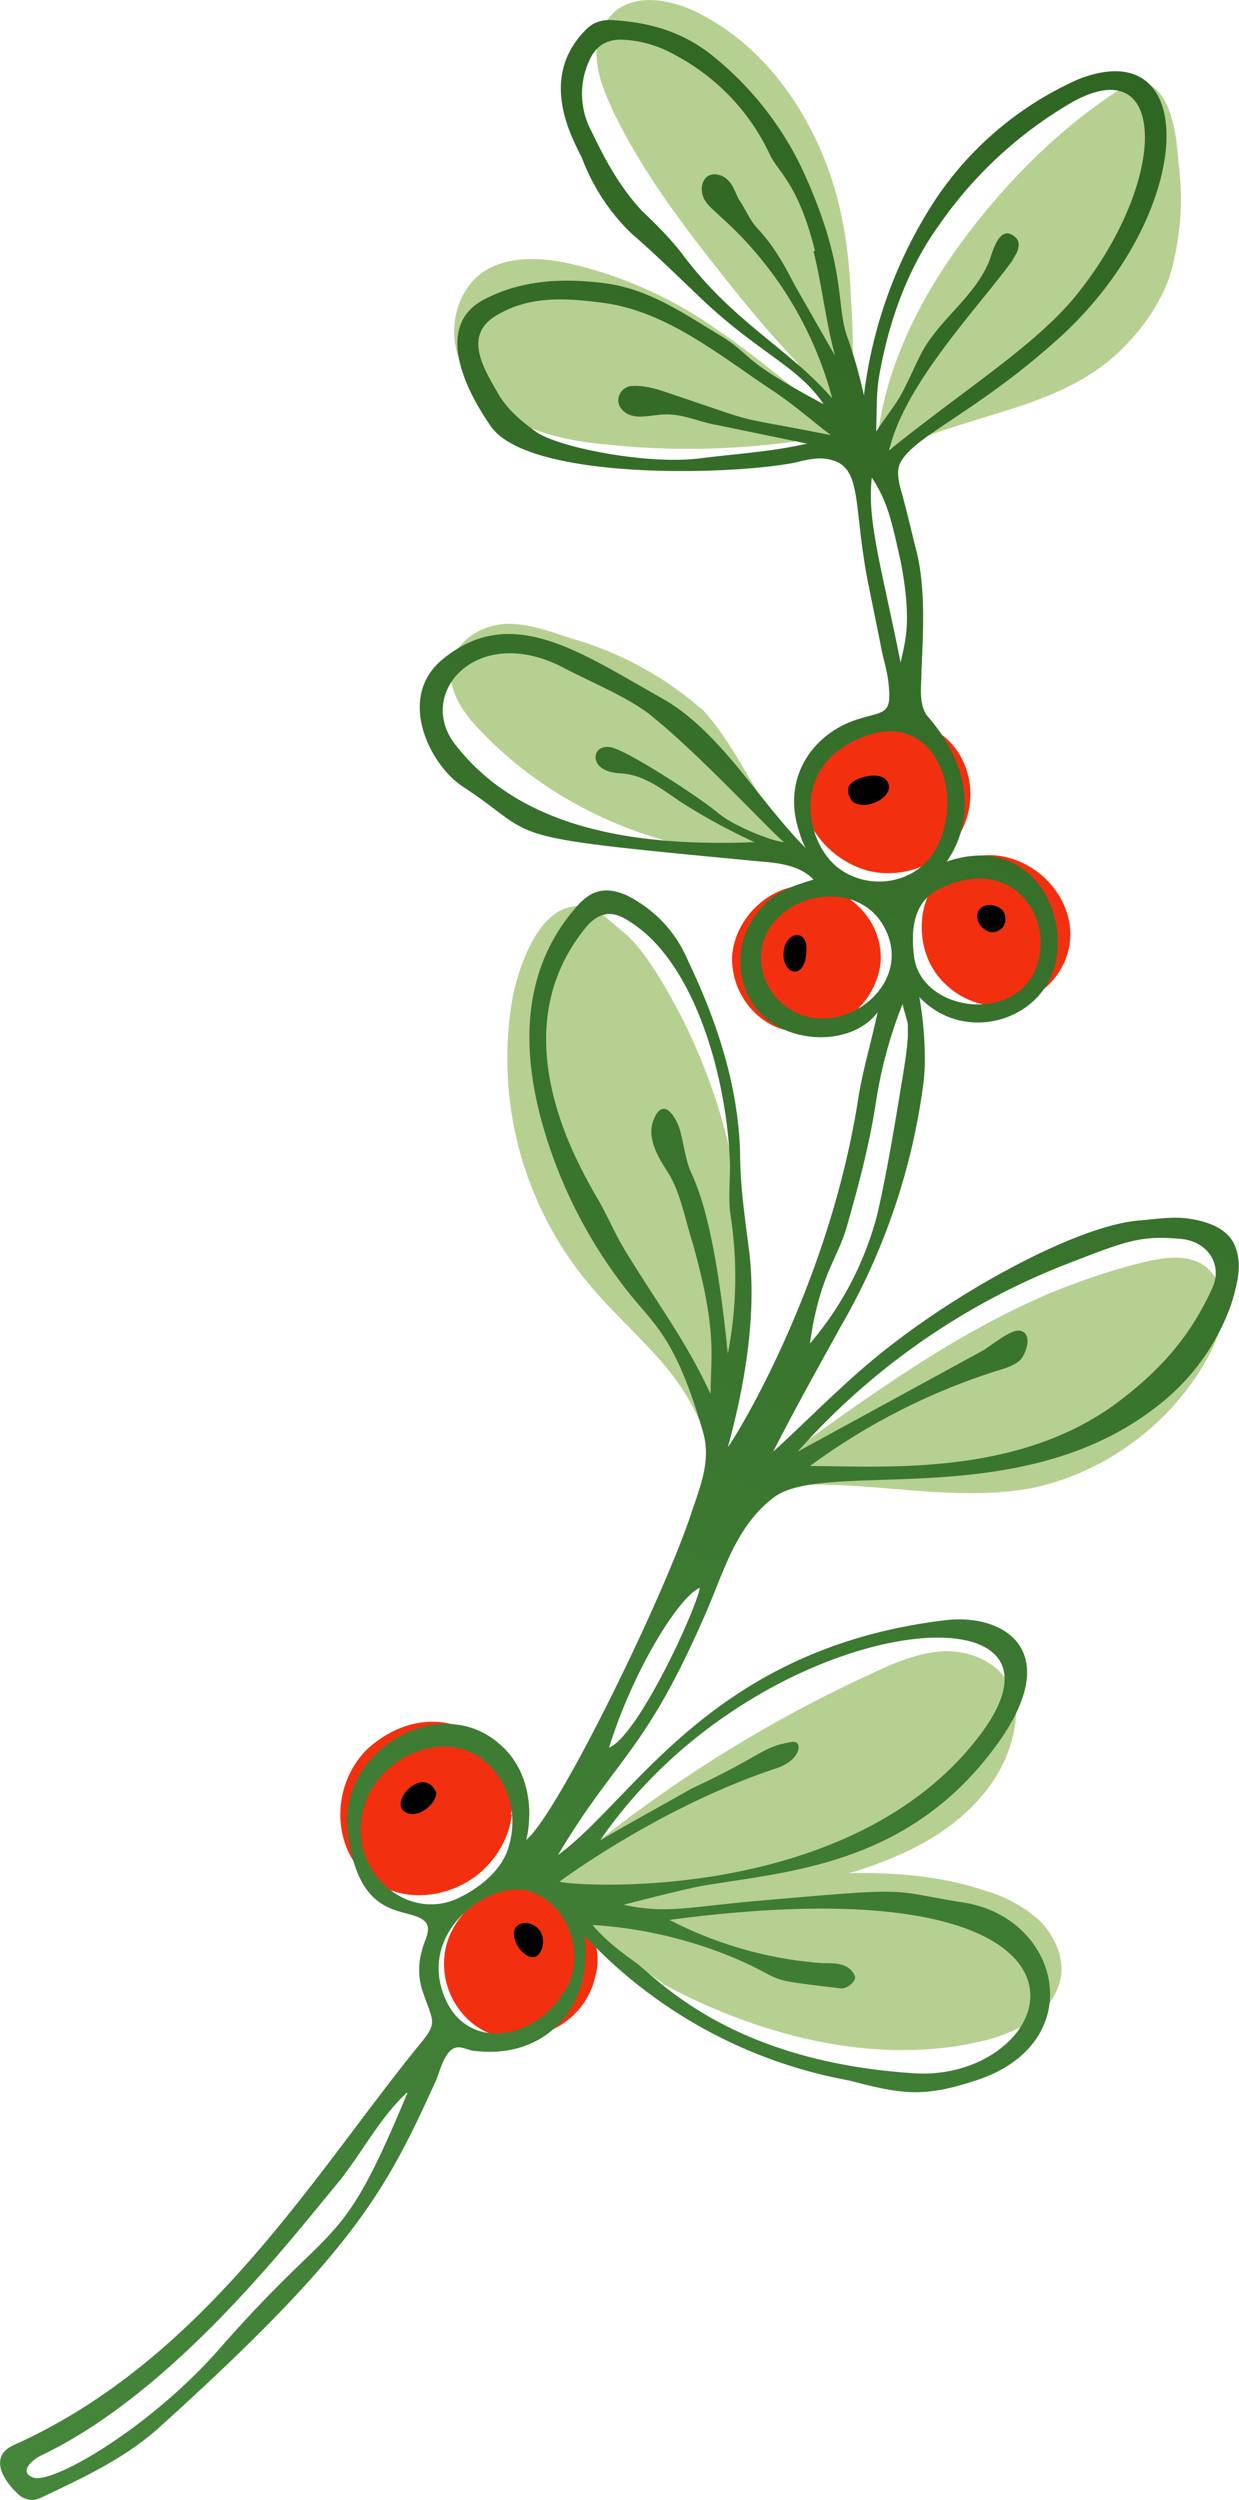 <svg data-name="Layer 2" xmlns="http://www.w3.org/2000/svg" viewBox="0 0 172.1 347"><defs><linearGradient id="a" x1="30.1" y1="357" x2="162.4" y2="12.2" gradientUnits="userSpaceOnUse"><stop offset="0" stop-color="#45863b"/><stop offset="1" stop-color="#306623"/></linearGradient></defs><g data-name="Layer 1"><path d="M110.6 50.2c1.7 2.5 5.3 5.8 7.6 7.8.3-5.2.4-11.3 0-16.5-.2-5.6-.9-11.1-2.6-16.4-3.2-9.9-9.7-19-19-23.5-3.6-1.7-8.2-2.5-11.2 0a8.1 8.1 0 0 0-2.5 6.7c.2 2.5 1.2 4.8 2.2 7 4.1 8.6 10 16.3 15.9 23.7 3 3.8 6.2 7.6 9.6 11.2ZM84.2 61.7a108 108 0 0 0 27.5-.6l6.7-1c-6.4-4.5-12.1-9.8-18.6-14.2a58 58 0 0 0-21.5-9.5c-3.8-.7-8.2-.8-11.4 1.5-3.4 2.5-4.6 7.4-3.3 11.5 1.2 4 4.5 7.2 8.3 9.2 3.8 1.9 8 2.7 12.3 3.1Zm37.5 1.2c4.3-1.4 8.6-3 12.9-4.3 7-2.2 14.2-4 20-9 3.4-3 6.2-6.7 7.8-11a38 38 0 0 0 1.3-16c-.2-2.7-.5-5.5-1.6-8-.6-1.2-1.3-2.3-2.5-2.8-1.8-.8-3.8.4-5.4 1.5-5 3.4-9.5 7.4-13.6 11.8-9.5 10.3-18 23.5-18.9 37.8ZM97.3 98.3a47.1 47.1 0 0 0-18-9.7c-3-1-6-2.1-9.1-2-3.1.2-6.4 2-7.3 5-1.2 3.6 1.3 7.3 4 10 9.2 9.6 22 15.6 35.3 16.9l10.2.8c-2.6-3-5-5.7-7-9.1-2.5-4.1-4.7-8.4-8-11.9Zm-10.8 31c-2.2-1.7-4-4.1-7.3-3.4-4.7 1-7.2 8.5-8 12.6A48.9 48.9 0 0 0 81.6 178c3.3 4 7.2 7.4 10.6 11.4 3.6 4.2 5.7 8.7 7.2 14 1.7-4 2.4-9.1 3-13.4a80.1 80.1 0 0 0-11.3-55.1c-1.3-2-2.7-4-4.5-5.5Zm17.8 77.6c12.8-2.6 25.9 2 38.8-.3 10.5-2.1 20-9.2 25-18.8 1-2 1.8-4.1 1.8-6.3s-.8-4.5-2.6-5.8c-2.3-1.6-5.3-1.2-8-.6-4.7 1.1-9.3 2.7-13.7 4.5-7.9 3.4-15.3 7.8-22.4 12.6a320 320 0 0 0-10.7 7.5 45 45 0 0 0-8.2 7.2Zm-20.8 62c2.8 2.6 5.9 4.4 8.8 6.6 5.9 3.2 12.3 5.7 18.8 7.3 8.3 2 17.1 2.5 25.4.5 2.5-.6 4.9-1.5 7-3 2-1.4 3.5-3.6 3.9-6.1.3-2.8-1-5.6-3-7.6a19 19 0 0 0-7.4-4.1c-6.1-2.1-12.6-2.6-19.1-2.5l.8-.2c4.7-1.5 9.3-3.4 13.3-6.4 4-3 7.2-7 8.5-11.7.8-2.7 1-5.8-.5-8.2-1.8-3-5.5-4.4-8.9-4.3-3.4.2-6.7 1.5-9.8 3a186 186 0 0 0-38.1 23.3c-2.4 1.9-5 3.5-7.1 5.8 2 3 4.7 5.3 7.4 7.7Z" fill="#b6d091" fill-rule="evenodd"/><path d="M112.1 113.4c1.5 3.7 4.8 6.5 8.6 7.5 3.8.9 8.1-.2 11-3a11 11 0 0 0 2.6-10.9c-2.4-7.5-10.8-8.5-17.1-5.7a9.8 9.8 0 0 0-5.5 5.4c-.8 2.1-.5 4.6.4 6.7Zm16.6 19.2c1.5 4.3 6.1 7.4 10.7 7 4.6-.3 8.7-4.2 9.2-8.8.5-3.8-1.6-7.8-4.8-10-3.6-2.5-8.3-3-12-.2-3.6 2.7-4.6 7.8-3.1 12Zm-27 0c-.3 5.3 3.8 10.4 9 10.6a11 11 0 0 0 11.4-8.3c.5-2 .2-4.1-.6-5.9-1.8-4-6.2-6.7-10.8-6-4.7.7-8.6 4.9-9 9.6ZM71 251.9a12 12 0 0 0-5-11.1c-5-3.3-11-1.8-15.2 2.2a12.9 12.9 0 0 0-3 12.5c1.9 6.4 9.1 9.5 16 6.3 3.9-1.8 6.8-5.7 7.3-9.9Zm-9.3 20c-.4 5.5 3.8 10.8 9.3 11 5.4.2 10.5-3.1 11.7-8.6.6-2.1.3-4.3-.6-6.1-1.9-4-6.4-6.9-11.2-6.2-4.8.7-8.9 5-9.2 9.9Z" fill="#f2300f" fill-rule="evenodd"/><path d="M57 251.8c1.6.2 3.6-1.5 3.6-3-1.9-4.2-7.5 2.2-3.6 3ZM118 109c-.5.6 0 2 .6 2.4 1.9 1.2 6-1 4.6-3-.9-1.4-4.4-.6-5.2.6ZM71.4 268.8c.3 2 3 4.4 3.9 1.6 1-3.8-4.3-4.7-3.9-1.6ZM136 126.3c-1 1.4.9 3.6 2.4 3 1-.3 1.4-1.2 1.2-2.2-.2-1.5-2.8-2-3.6-.8Zm-27 5c-1 3.8 2.8 5.3 3 .8.3-3-2.4-2.9-3-.7Z"/><path d="M135.5 288.8c-7 2.3-10 2-17.5 0a66.5 66.5 0 0 1-36.8-20.1c1.2 9.9-5.4 17.1-15.1 16-1 0-2-.8-3-.4-1.4.6-2 3.2-2.5 4.4-6.9 15.2-11.2 23.6-38.2 48-4.9 4.5-10.8 7.2-16.7 10-1.2.6-2.4.3-3.3-.6-2.5-2.4-3.6-5.3-.5-6.7 26.8-12 42-38 56.3-55.5 2.7-3.3 2-3 .4-7.8a9.5 9.5 0 0 1 0-5.3c.2-1.3 1.6-3.1.3-4.2-2.4-2-9.1.3-10.6-12.4-1.3-11.4 12.9-19.4 21.1-12.1 3.8 3.2 4.8 8.6 3.7 13.3 4.6-3.9 19.4-34.4 23-45.6 1.3-3.8 2.7-7.3 1.5-11.2-4-13.7-7-14.8-11-20.1a66.7 66.7 0 0 1-10.7-20.6c-3.7-11.7-3.7-23.6 4.7-32.6 2-2 4-2.1 6.5-1 3.9 2 6.7 5 8.4 8.9 4 8.4 7 17.2 7.3 26.7 0 4.7.7 9.4 1.3 14.1 1 8.8-.7 18.5-3 26.9 2.1-3 14-23.1 18-47.7.6-4.2 1.8-8 2.8-12.7-4.3 5.9-17.8 4.5-19-5.8a11 11 0 0 1 2.3-8c2.1-2.8 4.5-3.6 7.8-4.6-1.8-1.9-4.6-2.3-7.2-2.5-38-3.6-30.2-3-41.5-10.4-4.6-3-9.3-12.4-2.8-17.7 9.5-7.8 19-1 30.4 5.4 8.2 4.6 13.4 14.2 20 20.8-.6-1.1-.8-2-1-2.6-2.3-7.5 2.3-13.6 8.7-15.4 3.4-1 4.3-.6 3.8-5-.2-1.8-.8-3.5-1.1-5.3l-1.8-8.9c-2-10.5-.7-15.7-5.2-16.7-1.6-.4-3.2 0-4.8.4-9 1.8-37 2.5-42.3-5-4.2-6-7.5-14.2-1-17.6 5.3-2.8 11-3 16.7-2.3 6.3.8 11 4.2 16.2 7.3 4.7 2.9 2.3 3.1 14.3 9.5-3.4-5.1-8.6-6.9-16.3-14-3.4-3.2-6.8-6.6-10.4-9.7a28.4 28.4 0 0 1-6.8-10.3c-1-2.3-6.5-11 .5-18 1-1 2.2-1.4 3.7-1.3 5.3.3 10 1.7 14.2 5.2a45 45 0 0 1 12 15.2c6.3 13.5 4.8 18.8 6.3 23.3 1 2.8 1.8 5.6 2.4 8.4a63.4 63.4 0 0 1 10-27.3A46.5 46.5 0 0 1 149.8 11c17.3-6.8 16.2 19.1-3 36.2-11.6 10.4-20.5 13.6-21.9 17.4-.3 1-.1 2 .1 2.9.9 3.1 1.6 6.3 2.4 9.4 1.2 5.3.8 11.2.6 16.2 0 2.1-.5 4.9 1 6.5 6.4 7.5 6 15 2.5 20 13.1-4.5 18.5 10.2 13.7 17.4-3.6 5.5-12.2 7-17.5 1.4.6 3.3 1 8.2.6 11.7a90.7 90.7 0 0 1-11.5 34c-3.2 5.8-6.4 11.5-9.4 17.4 5.6-5.1 10.7-10.5 16.8-15.1 10.1-7.8 25.8-16.4 34.2-17 2.3-.2 4.8-.6 7-.2 2.5.4 5.3 1.4 6.2 3.9 1 2.5.2 5.4-.6 8a30.8 30.8 0 0 1-10.4 14.2c-19.3 15-46.4 7-53.3 12.7-5 3.9-6.7 9.9-9 15.3-8.6 20-12.5 20.3-20.8 34.2 10.6-7.7 21.3-28.7 53.8-32.6 8.2-1 17 4.3 6.7 17.9-12.2 16.3-29 17-40.6 19-2.7.5-10.8 2.6-10.8 2.6 6.1 1.3 8.8.3 19.3-.6 21.7-1.9 17.2-1.4 28 .3 13.6 2.2 17.5 19.6 1.6 24.7Zm-52-33.4c1-.7 12.4-7 12.5-7.1 10.3-4.8 9.7-5.8 14-6.5 1.5-.3 1.4 2.4-2 3.6-16.4 5.4-30.3 15.8-30.3 15.8 2.7.7 40.6 3 58.3-20.2 16.8-21.9-30.4-17.8-52.6 14.4Zm65.4-241.2a57.7 57.7 0 0 0-18.5 17.1c-4.4 6.1-7 13.5-8.3 21-.4 2.5-.3 5-.4 7.6 1.1-1.7 2.4-3.3 3.4-5 1.1-2 2-4.2 3-6.1 2.5-4.5 7.1-7.5 9.2-12.3.5-1.1 1.4-5.6 3.7-3.6.5.4.6 1 .4 1.7-.1.5-.5 1-.8 1.6-4.8 6.6-14.9 17-17.1 26.3 11.2-9 20.7-14.8 26.3-21.9 12.6-15.9 12.3-33.8-.9-26.4Zm7.2 179.8c5.4-4.2 9.3-8.7 12.2-15 1.6-3.2-.3-6.5-4-7-6-.6-8 .3-17 3.8a97.1 97.1 0 0 0-36.5 25.7l25.3-13.8c1.3-.6 4-3.1 5.5-3 1.9.3 1 3 .2 4-1 1-2.5 1.3-4 1.8a89.2 89.2 0 0 0-25.3 13c10.5 0 29.6 1.6 43.6-9.5Zm-55-6.1a56 56 0 0 0 .3-19.7c-.2-2.1 0-4.3 0-6.4-.3-11.3-4.6-28.4-14.3-34.1-2.2-1.4-4-1-5.7 1-6.7 8.2-6.8 18-3.1 28 1.1 3 2.6 6 4.3 9 1.6 2.6 2.7 5.4 4.3 8 4.9 8 8.3 12.3 11.8 19.8 0-5.2 1-8.6-2.5-21-1-3.1-1.6-6.6-3.2-9.4-1.4-2.2-3.3-5-2.2-7.7 1.3-3.2 3-.5 3.6 1.3.6 2.1.8 4.4 1.7 6.3 3.3 7 4.6 21.4 5 24.9ZM93 266.5a54.6 54.6 0 0 0 21.2 6c1.9 0 3.7 0 4.5 1.7.4.7-1 1.9-1.9 1.8-11.2-1.3-7.3-.9-14.3-4a61 61 0 0 0-20.2-4.8c1.7 2 3.6 3.5 5.7 5 3 2 12.9 14 39.2 15.6 20.4 1.1 31.9-30.1-34.2-21.3Zm20.2-231.7c-2.3-9.2-5-10.8-6.2-13.2a30 30 0 0 0-13.3-14c-2.3-1.3-4.8-2-7.4-2.1-2 0-3.4.8-4.3 2.6a11 11 0 0 0 .2 10.2c1.9 4 4 7.8 7 11 2 1.9 4 3.9 5.6 6 7 9.4 14.7 13 20.8 20A51.5 51.5 0 0 0 100 30c-.8-.8-1.8-1.5-2.3-2.6-.4-1-.3-2.4.7-3 1-.5 2.2 0 2.8.7.8.8 1 2 1.7 3 .7 1.1 1.3 2.5 2.3 3.6 2.2 2.3 3.7 5 5.2 7.9l5.6 9.8c-1.3-4.7-1.8-9.7-3-14.5Zm-50 68.5c9.4 12.2 26.1 14.2 41.6 13.6a85.9 85.9 0 0 1-9.8-5.3c-2.5-1.6-5-3.8-8.2-4.2-1-.1-2-.1-2.9-.6-1.9-1-1.4-3.4.8-3.1 2 .2 12.1 6.7 15.1 9.2 2.2 1.8 7.5 3.9 9.1 4-2.4-2-12-12.5-19-18-3.5-2.5-7.8-4.2-11.6-6.2-12-6.3-20.6 3.5-15.1 10.6Zm49-41.7L99.6 59c-2.9-.5-5.1-1.8-8.2-1.4-1.9.2-4 .7-5.2-1-.8-1.2 0-2.7 1.3-3 1.8-.2 3.8.4 5.5 1 14 4.7 7.3 2.8 22.4 5.8-2.6-2-5-4.1-7.8-6-7.6-5-15-11.3-24.1-12.4-4.8-.6-9.8-1-14.4 1.7-4.8 2.7-2 7.3-.1 10.6 1.3 2.4 3.2 4 5.4 5.6 3 2.2 15.7 4.7 23 3.7 4.8-.6 9.8-.9 14.6-2Zm-48.8 202c2.8-1.3 5.8-3.5 7-6.5 1.4-3.7.9-8-1.6-11.1-6-8-20-1.4-18.6 9.4.8 6.2 7.2 10.8 13.2 8.2Zm57-161.5c-11.2 3.9-8.5 15.5-3.5 18.7 4.3 2.9 10.6 1.7 13.1-3 4.1-7.5 0-19-9.6-15.7ZM61.2 275.5c2.4 9.8 13.5 8.2 17.7 0 2.4-4.8-.3-11.5-5.5-13-4.8-1.5-14.2 4.6-12.2 13Zm83.3-143.9c.5-6.5-5.5-12.5-14-8.2-3.8 1.8-4 6-3.5 9.6 1.3 8.2 16.7 9.4 17.5-1.4Zm-22.1-3.6c-4.4-6.6-16.3-3.4-16.7 4.6a8.5 8.5 0 0 0 3.6 7.2c7.3 5.2 18.6-3.4 13.1-11.8ZM56.5 290.5c-3.7 3.4-6.2 8.3-9.4 12.3-7 8.4-23 29.3-41.5 38.1-1 .5-3.1 2.2-1 3 2.7 1 16.4-7 26-18 16.5-18.8 16.5-12.6 26-35.4ZM126.1 144v-1.7c0-.6-.8-2.7-.7-3a62 62 0 0 0-3.7 13.5c-.9 6-2.5 12-4.2 17.9-1.3 4.2-3.7 6.6-5 15.8a44.9 44.9 0 0 0 9.4-18.1c1.2-5.3 2.1-10.6 3-16 .4-2.6 1-5.6 1.2-8.4Zm-1-52c.5-2.7 1.7-5.3 0-14.1-1.3-5.8-1.8-8.2-4-11.6-.7 6 1.4 12.6 4 25.7ZM84.6 242.6c4.2-1.8 12.3-19.7 12.6-22.2-3 1.3-9.4 11.8-12.6 22.2Z" fill="url(#a)"/></g></svg>